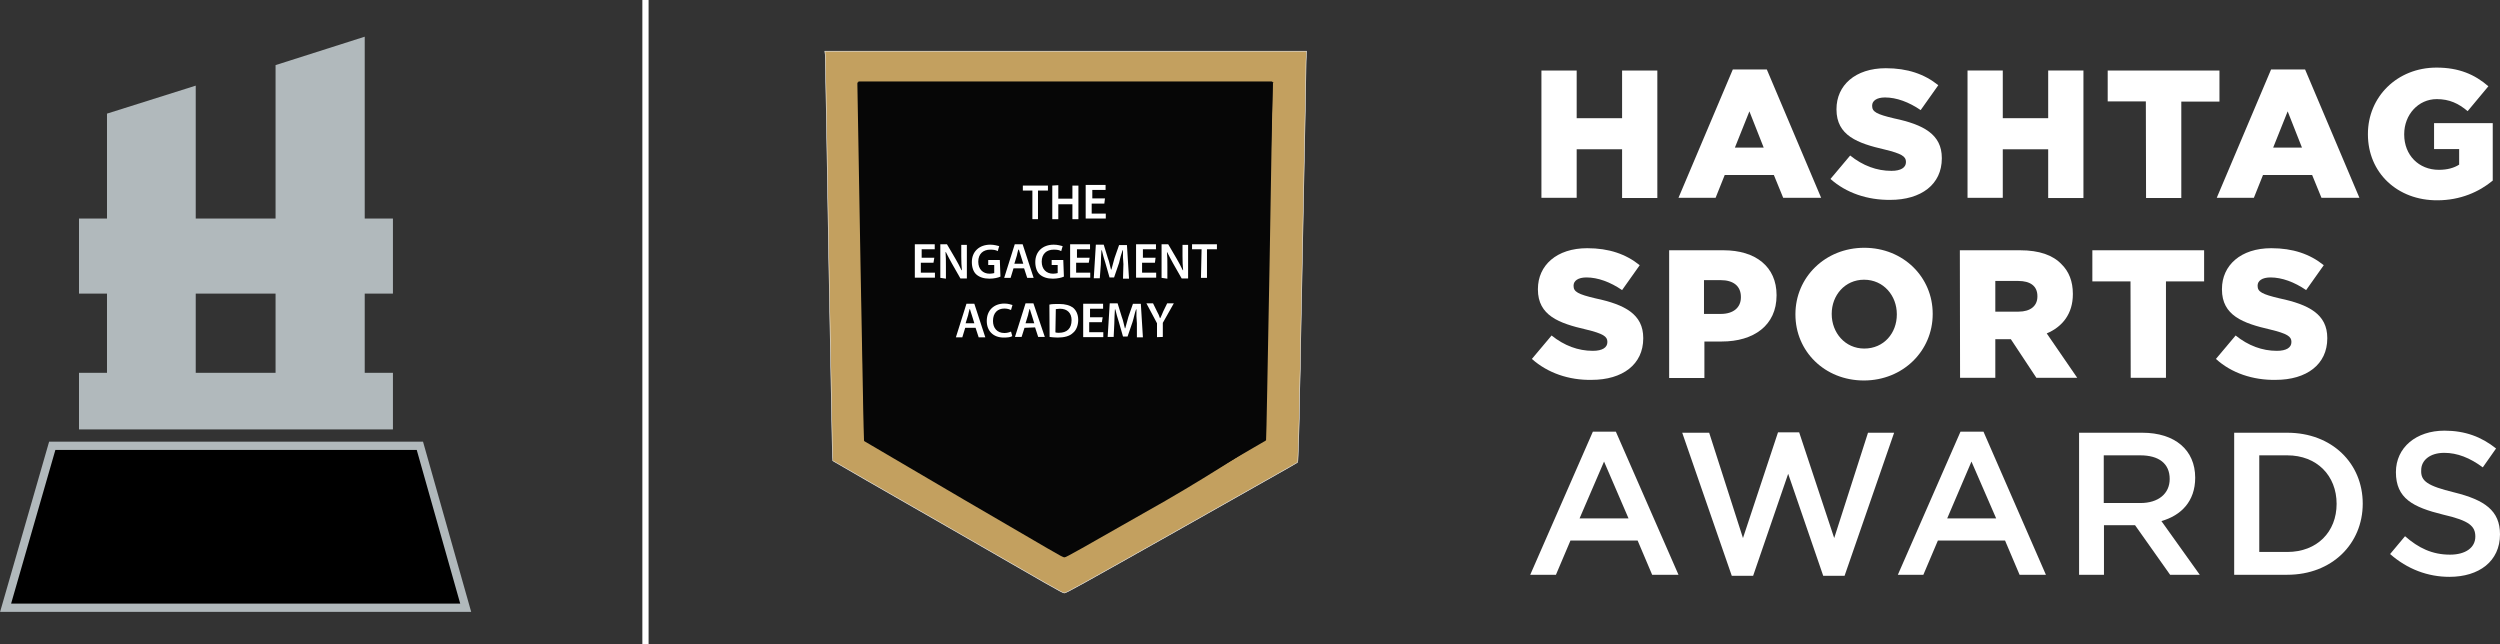 <?xml version="1.0" encoding="utf-8"?>
<!-- Generator: Adobe Illustrator 27.6.1, SVG Export Plug-In . SVG Version: 6.00 Build 0)  -->
<svg version="1.1" id="Layer_1" xmlns="http://www.w3.org/2000/svg" xmlns:xlink="http://www.w3.org/1999/xlink" x="0px" y="0px"
	 viewBox="0 0 1205.7 310.8" style="enable-background:new 0 0 1205.7 310.8;" xml:space="preserve">
<rect x="0" y="0" width="1205.7" height="310.8" fill="#333333" stroke="none"/>
<style type="text/css">
	.st0{enable-background:new    ;}
	.st1{fill:#FFFFFF;}
	.st2{fill:none;stroke:#FFFFFF;stroke-width:3;stroke-miterlimit:10;}
	.st3{stroke:#B1B9BC;stroke-width:4;stroke-miterlimit:10;}
	.st4{fill:#B1B9BC;}
	.st5{fill:#C3A05F;stroke:#FFFFFF;stroke-width:0.25;stroke-miterlimit:10;}
	.st6{fill:#060606;}
	.st7{fill:none;}
</style>
<g>
	<g>
		<g class="st0">
			<path class="st1" d="M809.5,277.2h-12.7l-7-16.5h-32.4l-7,16.5H738l30.2-69h11.1L809.5,277.2z M773.6,222.6L761.8,250h23.6
				L773.6,222.6z"/>
			<path class="st1" d="M857.5,208.5h10.2l16.9,51l16.3-50.8h12.6l-23.9,69h-10.3l-16.9-49.2l-16.9,49.2h-10.3l-23.9-69h13
				l16.3,50.8L857.5,208.5z"/>
			<path class="st1" d="M986.7,277.2H974l-7-16.5h-32.4l-7,16.5h-12.3l30.2-69h11.1L986.7,277.2z M950.8,222.6L939.1,250h23.6
				L950.8,222.6z"/>
			<path class="st1" d="M1046.6,277.2l-16.9-23.9h-15v23.9h-12v-68.5h30.5c15.7,0,25.5,8.3,25.5,21.7c0,11.4-6.8,18.2-16.3,20.9
				l18.5,25.9H1046.6L1046.6,277.2z M1032.2,219.6h-17.6v23h17.7c8.6,0,14.1-4.5,14.1-11.6C1046.4,223.5,1041.1,219.6,1032.2,219.6z
				"/>
			<path class="st1" d="M1103.1,277.2h-25.6v-68.5h25.6c21.6,0,36.4,14.8,36.4,34.2C1139.5,262.2,1124.7,277.2,1103.1,277.2z
				 M1103.1,219.6h-13.5v46.6h13.5c14.4,0,23.8-9.7,23.8-23.2C1126.9,229.4,1117.4,219.6,1103.1,219.6z"/>
			<path class="st1" d="M1183.7,237.5c14.5,3.6,22,8.7,22,20.2c0,13-10.1,20.5-24.4,20.5c-10.4,0-20.3-3.7-28.6-11l7.2-8.6
				c6.5,5.7,13.1,8.9,21.7,8.9c7.5,0,12.2-3.4,12.2-8.7c0-5-2.8-7.7-15.5-10.6c-14.6-3.6-22.8-7.8-22.8-20.5c0-11.9,9.8-20,23.4-20
				c10,0,17.9,3,24.9,8.6l-6.4,9.1c-6.2-4.6-12.3-7-18.6-7c-7,0-11.1,3.7-11.1,8.3C1167.4,232,1170.6,234.3,1183.7,237.5z"/>
		</g>
		<g class="st0">
			<path class="st1" d="M743.4,34h17v23h21.9V34h17v61.5h-17V72h-21.9v23.4h-17V34z"/>
			<path class="st1" d="M835.7,33.5h16.4l26.2,61.9H860l-4.5-11h-23.7l-4.4,11h-17.9L835.7,33.5z M850.6,71.2l-6.9-17.5l-7,17.5
				H850.6z"/>
			<path class="st1" d="M882.8,86.3l9.5-11.3c6.1,4.9,12.8,7.4,19.9,7.4c4.6,0,7-1.6,7-4.2V78c0-2.5-2-3.9-10.3-5.9
				c-13-3-23.2-6.7-23.2-19.3v-0.2c0-11.4,9-19.7,23.8-19.7c10.4,0,18.6,2.8,25.3,8.2l-8.5,12c-5.7-3.9-11.7-6.1-17.2-6.1
				c-4.1,0-6.2,1.7-6.2,3.9v0.2c0,2.8,2.1,4,10.6,6c14.2,3,23,7.7,23,19.1v0.2c0,12.5-9.9,20-24.9,20
				C900.7,96.5,890.4,93.1,882.8,86.3z"/>
			<path class="st1" d="M948.9,34h17v23h21.9V34h17v61.5h-17V72h-21.9v23.4h-17V34L948.9,34z"/>
			<path class="st1" d="M1034.9,48.9h-18.4V34h53.9v15H1052v46.5h-17L1034.9,48.9L1034.9,48.9z"/>
			<path class="st1" d="M1095.3,33.5h16.4l26.2,61.9h-18.3l-4.5-11h-23.7l-4.4,11h-17.9L1095.3,33.5z M1110.2,71.2l-6.9-17.5
				l-7,17.5H1110.2z"/>
			<path class="st1" d="M1142,64.8v-0.2c0-17.9,14.1-32,33.1-32c10.8,0,18.4,3.3,25,9l-10,12c-4.4-3.7-8.8-5.8-14.9-5.8
				c-8.9,0-15.7,7.5-15.7,16.9v0.2c0,9.9,7,17,16.7,17c4.1,0,7.3-0.9,9.8-2.5v-7.5h-12.1V59.4h28.3v27.7c-6.5,5.4-15.6,9.5-26.7,9.5
				C1156.3,96.7,1142,83.4,1142,64.8z"/>
		</g>
		<g class="st0">
			<path class="st1" d="M738.8,173.1l9.5-11.3c6.1,4.9,12.8,7.4,19.9,7.4c4.6,0,7-1.6,7-4.2v-0.2c0-2.5-2-3.9-10.3-5.9
				c-13-3-23.2-6.7-23.2-19.3v-0.2c0-11.4,9-19.7,23.8-19.7c10.4,0,18.6,2.8,25.3,8.2l-8.5,12c-5.7-3.9-11.7-6.1-17.2-6.1
				c-4.1,0-6.2,1.7-6.2,3.9v0.2c0,2.8,2.1,4,10.6,6c14.2,3,23,7.7,23,19.1v0.2c0,12.5-9.9,20-24.9,20
				C756.7,183.4,746.4,179.9,738.8,173.1z"/>
			<path class="st1" d="M804.8,120.7h26.4c15.6,0,25.6,8,25.6,21.6v0.2c0,14.5-11.1,22.2-26.4,22.2H822v17.6h-17v-61.6H804.8z
				 M829.9,151.4c6.1,0,9.7-3.1,9.7-8v-0.2c0-5.3-3.7-8.1-9.8-8.1h-8v16.3H829.9z"/>
			<path class="st1" d="M865.9,151.7v-0.2c0-17.7,14.3-32,33.2-32s33,14.2,33,31.8v0.2c0,17.7-14.3,32-33.2,32
				S865.9,169.4,865.9,151.7z M914.8,151.7v-0.2c0-8.9-6.4-16.6-15.8-16.6c-9.3,0-15.6,7.6-15.6,16.4v0.2c0,8.9,6.4,16.6,15.7,16.6
				C908.6,168.1,914.8,160.6,914.8,151.7z"/>
			<path class="st1" d="M945.2,120.7h29c9.4,0,15.9,2.4,20,6.7c3.6,3.5,5.5,8.3,5.5,14.3v0.2c0,9.4-5,15.7-12.6,18.9l14.7,21.4
				h-19.7l-12.3-18.6h-0.2h-7.3v18.6h-17L945.2,120.7L945.2,120.7z M973.5,150.3c5.8,0,9.1-2.8,9.1-7.3v-0.2c0-4.9-3.5-7.3-9.2-7.3
				h-11.1v14.8H973.5L973.5,150.3z"/>
			<path class="st1" d="M1027.5,135.7h-18.4v-15h53.9v15h-18.4v46.5h-17L1027.5,135.7L1027.5,135.7z"/>
			<path class="st1" d="M1068.7,173.1l9.5-11.3c6.1,4.9,12.8,7.4,19.9,7.4c4.6,0,7-1.6,7-4.2v-0.2c0-2.5-2-3.9-10.3-5.9
				c-13-3-23.2-6.7-23.2-19.3v-0.2c0-11.4,9-19.7,23.8-19.7c10.4,0,18.6,2.8,25.3,8.2l-8.5,12c-5.7-3.9-11.7-6.1-17.2-6.1
				c-4.1,0-6.2,1.7-6.2,3.9v0.2c0,2.8,2.1,4,10.6,6c14.2,3,23,7.7,23,19.1v0.2c0,12.5-9.9,20-24.9,20
				C1086.6,183.4,1076.1,179.9,1068.7,173.1z"/>
		</g>
	</g>
	<line class="st2" x1="311.3" y1="0" x2="311.3" y2="310.8"/>
	<g>
		<polygon class="st3" points="224.6,293.1 2.7,293.1 25.2,215 202.5,215 		"/>
		<g>
			<rect x="38.1" y="105.4" class="st4" width="151.4" height="36.2"/>
			<rect x="38.1" y="179.8" class="st4" width="151.4" height="27.3"/>
			<polygon class="st4" points="94.4,41.3 94.4,193.3 51.6,193.3 51.6,54.8 			"/>
			<polygon class="st4" points="175.9,17.7 175.9,193.3 132.9,193.3 132.9,31.4 			"/>
		</g>
	</g>
	<g>
		<g>
			<path class="st5" d="M398,26.4c0,0.7,0.9,44.9,1.7,98.4c1.2,62.2,1.7,97.2,1.9,97.4s25.1,14.5,55.5,31.9
				c50.7,29.2,55.3,31.9,56.2,31.9s6.1-2.9,56.7-31.4c30.7-17.4,55.7-31.4,55.8-31.6c0.2-0.2,0.3-5,0.5-10.6s0.5-16.2,0.5-23.2
				c0.2-7.2,0.5-17.9,0.5-24.4c0.2-6.3,0.7-38.1,1.4-70.9c0.7-32.6,1.2-61.7,1.2-64.2l0.2-5H397.8L398,26.4z"/>
		</g>
		<g>
			<path class="st6" d="M613.9,39.6l0.5,0.5C614.2,39.8,614.2,39.6,613.9,39.6H414c-0.2,0-0.5,0.2-0.5,0.5v0.7
				c0,0.7,0.7,39.6,1.5,86.3c1,52.3,1.5,82.7,1.7,85.4c0,0.2,0.2,0.2,0.2,0.3c1.7,1,22.7,13.3,47.7,28c43.7,25.4,47.7,28,48.7,28
				s5.5-2.7,48.8-27.3c26.3-15.2,46.6-29,46.8-29.2"/>
			<path class="st6" d="M416.9,212.1c0.2,0.2,96,56.4,96.7,56.4s95.1-55,96.8-56c0.2-0.2,0.2-0.2,0.2-0.3c0.2-2.6,0.7-33.1,1.7-85.4
				c0.7-46.8,1.5-85.7,1.5-86.3v-0.7c0-0.2-0.2-0.5-0.5-0.5H414l1.5,87.4L416.9,212.1c-0.2,0-2.9-172.8-2.9-172.7l0,0"/>
		</g>
		<rect x="420.4" y="88.4" class="st7" width="175.7" height="83.9"/>
		<g>
			<g class="st0">
				<path class="st1" d="M497.9,91.9h-4.6v-2.4h12.1v2.4h-4.8v13.8h-2.7V91.9L497.9,91.9z"/>
				<path class="st1" d="M510.4,89.3v6.5h6.8v-6.3h2.9v16.2h-2.9v-7.2h-6.8v7.2h-2.9V89.5L510.4,89.3L510.4,89.3z"/>
				<path class="st1" d="M532.6,98.2h-6.1v4.8h6.8v2.4h-9.7V89.2h9.6v2.4h-6.4v4.1h6.1L532.6,98.2L532.6,98.2z"/>
			</g>
			<g class="st0">
				<path class="st1" d="M450.2,126.7h-6.1v4.8h6.8v2.4h-9.7v-16.1h9.6v2.4h-6.3v4.1h6.1L450.2,126.7L450.2,126.7z"/>
				<path class="st1" d="M453.5,134v-16.2h3.2l4.1,7c1,1.7,2,3.6,2.9,5.5h0.2c-0.2-2-0.3-4.1-0.3-6.7v-5.5h2.7v16.2h-3.1l-4.1-7.2
					c-1-1.7-2-3.8-2.9-5.5H456c0.2,2,0.2,4.1,0.2,7v5.8L453.5,134L453.5,134z"/>
				<path class="st1" d="M482.5,133.4c-1,0.5-3.1,1-5.3,1c-2.7,0-4.8-0.7-6.3-2c-1.4-1.2-2.2-3.4-2.2-6c0-5.1,3.6-8.4,8.9-8.4
					c1.9,0,3.4,0.5,4.3,0.7l-0.7,2.4c-0.9-0.5-1.9-0.7-3.6-0.7c-3.4,0-5.8,2-5.8,5.8c0,3.6,2.2,5.8,5.5,5.8c1,0,1.7-0.2,2.2-0.3
					v-3.9h-2.9v-2.4h5.6L482.5,133.4L482.5,133.4L482.5,133.4L482.5,133.4z"/>
				<path class="st1" d="M488.8,129.4l-1.4,4.6h-3.1l5.1-16.2h3.8l5.3,16.2h-3.1l-1.5-4.6H488.8z M493.5,127.2l-1.2-3.9
					c-0.3-1-0.7-2-0.9-2.9h-0.3c-0.3,1-0.5,2-0.7,2.9l-1.2,3.9H493.5z"/>
				<path class="st1" d="M513.1,133.4c-1,0.5-3.1,1-5.3,1c-2.7,0-4.8-0.7-6.3-2c-1.4-1.2-2.2-3.4-2.2-6c0-5.1,3.6-8.4,8.9-8.4
					c1.9,0,3.4,0.5,4.3,0.7l-0.7,2.4c-0.9-0.5-1.9-0.7-3.6-0.7c-3.4,0-5.8,2-5.8,5.8c0,3.6,2.2,5.8,5.5,5.8c1,0,1.7-0.2,2.2-0.3
					v-3.9h-2.9v-2.4h5.6L513.1,133.4L513.1,133.4L513.1,133.4L513.1,133.4z"/>
				<path class="st1" d="M525.1,126.7H519v4.8h6.8v2.4h-9.7v-16.1h9.6v2.4h-6.3v4.1h6.1L525.1,126.7L525.1,126.7z"/>
				<path class="st1" d="M541.8,127.4c-0.2-2-0.3-4.6-0.2-6.7h-0.2c-0.7,1.9-1.2,3.9-1.7,6.1l-2.4,7h-2.2l-2-7
					c-0.7-2-1.2-4.1-1.7-6.1h-0.2c-0.2,2-0.2,4.8-0.3,7l-0.5,6.5h-2.9l1-16.2h3.8l2,6.5c0.7,1.7,1,3.8,1.5,5.5h0.2
					c0.5-1.7,1-3.8,1.5-5.5l2.2-6.3h3.8l1,16.2h-2.9L541.8,127.4z"/>
				<path class="st1" d="M557,126.7h-6.2v4.8h6.8v2.4h-9.7v-16.1h9.6v2.4h-6.3v4.1h6.1L557,126.7L557,126.7z"/>
				<path class="st1" d="M560.2,134v-16.2h3.2l4.1,7c1,1.7,2,3.6,2.9,5.5h0.2c-0.2-2-0.3-4.1-0.3-6.7v-5.5h2.7v16.2h-3.1l-4.1-7.2
					c-1-1.7-2-3.8-2.9-5.5h-0.1c0.2,2,0.2,4.1,0.2,7v5.8L560.2,134L560.2,134z"/>
				<path class="st1" d="M579.5,120.2h-4.6v-2.4h12v2.4h-4.8V134h-2.9L579.5,120.2L579.5,120.2z"/>
			</g>
			<g class="st0">
				<path class="st1" d="M465.5,158.1l-1.4,4.6H461l5.1-16.2h3.8l5.3,16.2H472l-1.5-4.6H465.5z M469.9,155.9l-1.2-3.9
					c-0.3-1-0.7-2-0.9-2.9h-0.2c-0.3,1-0.5,2-0.7,2.9l-1.2,3.9H469.9z"/>
				<path class="st1" d="M488.2,162.1c-0.7,0.5-2.2,0.7-4.1,0.7c-5.1,0-8.2-3.2-8.2-8c0-5.3,3.6-8.4,8.5-8.4c1.9,0,3.2,0.5,3.9,0.7
					l-0.7,2.4c-0.7-0.3-1.7-0.7-3.2-0.7c-3.2,0-5.5,2-5.5,6c0,3.4,2,5.8,5.5,5.8c1.2,0,2.4-0.3,3.2-0.7L488.2,162.1z"/>
				<path class="st1" d="M494.1,158.1l-1.4,4.4h-3.2l5.1-16.2h3.8l5.5,16.2h-3.2l-1.5-4.6L494.1,158.1L494.1,158.1z M498.8,155.9
					l-1.2-3.9c-0.3-1-0.7-2-0.9-2.9h-0.2c-0.3,1-0.5,2-0.7,2.9l-1.2,3.9H498.8z"/>
				<path class="st1" d="M506.1,146.9c1.2-0.3,2.9-0.3,4.8-0.3c2.9,0,5.1,0.7,6.5,1.7c1.5,1.2,2.6,3.2,2.6,6c0,2.7-1,5.1-2.6,6.3
					c-1.5,1.5-4.1,2.2-7.3,2.2c-1.7,0-2.9-0.2-3.9-0.3L506.1,146.9L506.1,146.9z M509,160.3c0.5,0.2,1,0.2,1.7,0.2
					c3.8,0,6.1-2,6.1-6.1c0-3.4-2-5.5-5.6-5.5c-1,0-1.5,0.2-2,0.2L509,160.3L509,160.3z"/>
				<path class="st1" d="M531.4,155.4h-6.1v4.8h6.8v2.4h-9.7v-16.1h9.6v2.4h-6.3v4.1h6.1L531.4,155.4L531.4,155.4z"/>
				<path class="st1" d="M548.3,155.9c-0.2-2-0.3-4.6-0.2-6.7h-0.2c-0.7,1.9-1,3.9-1.7,6.1l-2.4,7h-2.2l-2-7c-0.7-2-1.2-4.1-1.7-6.1
					h-0.2c-0.2,2-0.2,4.8-0.3,7l-0.3,6.3h-2.9l1-16.2h3.8l2,6.5c0.7,1.7,1,3.8,1.5,5.5h0.2c0.5-1.7,1-3.8,1.5-5.5l2.2-6.3h3.8
					l1,16.2h-2.9L548.3,155.9z"/>
				<path class="st1" d="M558,162.6v-6.7l-5.1-9.6h3.2l1.9,3.9c0.7,1.2,1,2,1.4,3.2h0.2c0.5-1,0.9-2,1.4-3.2l1.9-3.9h3.2l-5.3,9.4
					v6.8L558,162.6L558,162.6z"/>
			</g>
		</g>
	</g>
</g>
</svg>
